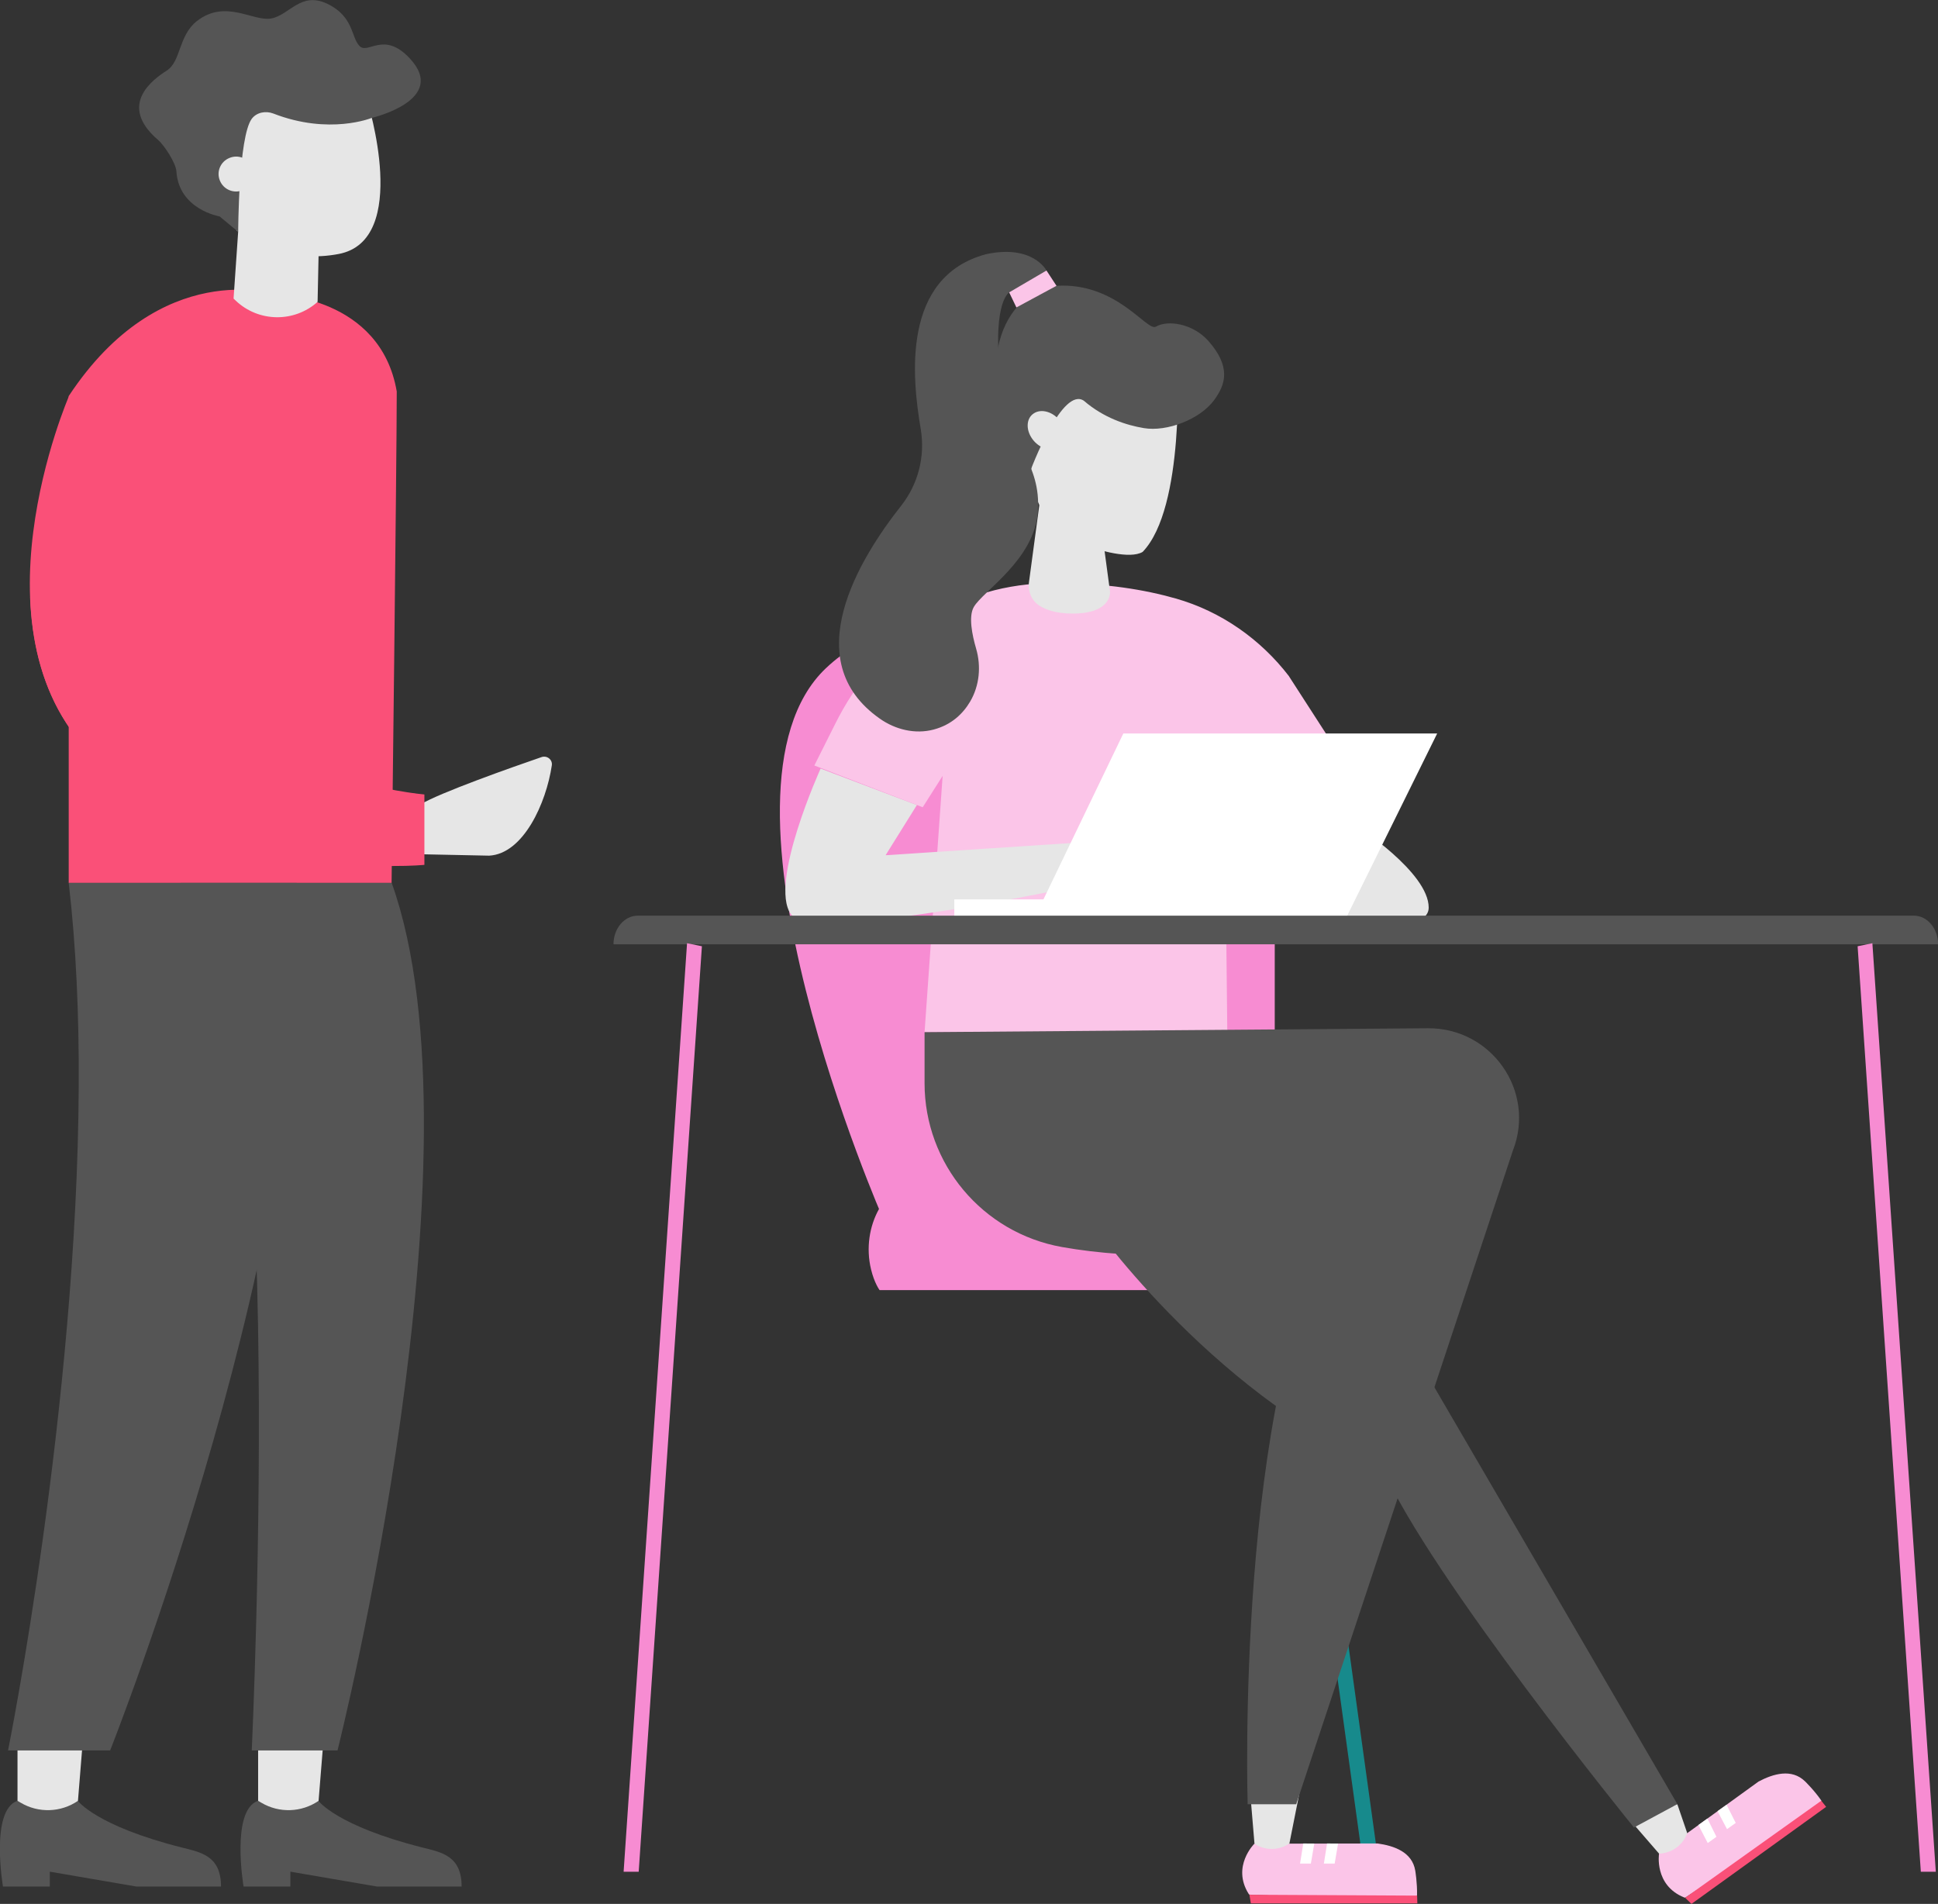 <?xml version="1.0" encoding="UTF-8"?> <svg xmlns="http://www.w3.org/2000/svg" width="170" height="167" viewBox="0 0 170 167" fill="none"><rect x="0" y="0" width="170" height="167" fill="#333333" stroke="none"/><g clip-path="url(#clip0_1714_960)"><path d="M34.359 77.441H6.027C6.027 77.441 6.027 56.935 6.027 34.742C14.122 22.481 24.207 25.827 24.207 25.827C24.207 25.827 33.374 25.99 34.803 34.34C34.803 40.379 34.349 77.451 34.349 77.451L34.359 77.441Z" fill="#FA5078"></path><path d="M20.904 20.151L20.488 26.191L20.691 26.383C22.691 28.271 25.811 28.31 27.859 26.479L27.955 21.934L20.913 20.151H20.904Z" fill="#E6E6E6"></path><path d="M18.672 7.535L19.184 17.515C20.188 17.477 20.768 18.541 20.584 19.471C20.691 19.701 20.749 19.95 20.749 20.209C22.487 21.445 25.636 23.056 29.703 22.279C36.069 21.072 32.224 8.868 32.224 8.868L18.662 7.545L18.672 7.535Z" fill="#E6E6E6"></path><path d="M15.475 15.032C15.427 14.303 14.422 12.751 13.862 12.271C10.259 9.175 13.486 6.922 14.625 6.193C15.891 5.388 15.64 3.116 17.282 1.841C19.784 -0.105 22.189 1.908 23.792 1.62C25.396 1.323 26.391 -0.786 28.719 0.336C31.047 1.457 30.786 3.269 31.539 4.036C32.283 4.803 33.655 2.684 35.925 5.1C39.383 8.772 32.602 10.344 32.602 10.344C32.602 10.344 28.893 11.868 23.985 9.961C23.309 9.702 22.517 9.846 22.083 10.421C20.914 12.012 20.894 20.334 20.894 20.334L19.262 18.982C19.262 18.982 15.697 18.387 15.475 15.042V15.032Z" fill="#555555"></path><path d="M19.291 15.847C19.609 16.633 20.517 17.007 21.3 16.681C22.092 16.364 22.469 15.463 22.14 14.687C21.821 13.901 20.913 13.527 20.131 13.853C19.339 14.169 18.962 15.07 19.291 15.847Z" fill="#E6E6E6"></path><path d="M27.935 157.96C27.935 157.96 29.529 160.155 37.054 162.053C38.715 162.475 40.493 162.763 40.493 165.476H33.065L25.472 164.172V165.476H21.367C21.367 165.476 20.227 158.813 22.622 157.96C24.844 157.96 27.926 157.96 27.926 157.96H27.935Z" fill="#555555"></path><path d="M28.332 153.176L27.946 157.96C26.448 158.985 24.488 159.052 22.923 158.123L22.643 157.96V153.176H28.342H28.332Z" fill="#E6E6E6"></path><path d="M6.83 157.96C6.83 157.96 8.424 160.155 15.948 162.053C17.61 162.475 19.387 162.763 19.387 165.476H11.959L4.367 164.172V165.476H0.261C0.261 165.476 -0.879 158.813 1.517 157.96C3.739 157.96 6.82 157.96 6.82 157.96H6.83Z" fill="#555555"></path><path d="M7.225 153.176L6.838 157.96C5.341 158.985 3.38 159.052 1.815 158.123L1.535 157.96V153.176H7.234H7.225Z" fill="#E6E6E6"></path><path d="M6.067 34.704C6.067 34.704 -3.187 55.909 8.617 66.742C20.431 77.575 36.466 75.735 36.466 75.735V69.628C36.466 69.628 21.967 68.41 17.321 58.795C12.674 49.179 19.175 40.858 19.175 40.858" fill="#FA5078"></path><path d="M35.519 74.901L42.909 75.054C45.913 74.891 47.913 70.443 48.405 67.136C48.483 66.637 47.99 66.244 47.507 66.407C44.995 67.27 38.543 69.542 36.872 70.568L35.51 74.901H35.519Z" fill="#E6E6E6"></path><path d="M34.359 77.441C42.811 101.121 29.607 153.54 29.607 153.54H22.082C22.082 153.54 25.637 79.196 15.832 77.441C30.805 77.441 27.945 77.441 34.359 77.441Z" fill="#555555"></path><path d="M15.677 52.382C15.774 54.395 16.247 56.562 17.329 58.795C21.975 68.411 37.228 69.686 37.228 69.686V75.86C37.228 75.86 20.439 77.585 8.626 66.752C4.347 62.822 2.84 57.53 2.646 52.382H15.687H15.677Z" fill="#FA5078"></path><path d="M26.033 77.441C28.332 106.47 9.66 153.54 9.66 153.54H0.705C0.705 153.54 6.781 123.438 6.907 95.196C6.936 89.08 6.684 83.059 6.028 77.441C12.2 77.441 20.42 77.441 26.023 77.441H26.033Z" fill="#555555"></path><path d="M119.567 163.424L112.312 110.918L113.636 110.736L120.929 163.424H119.567Z" fill="#178A8C"></path><path d="M77.508 106.997C77.508 106.997 61.02 69.484 72.437 58.622C79.209 52.18 91.824 53.11 100.952 54.941C107.26 56.207 111.82 61.681 111.82 68.075V106.537L77.508 107.006V106.997Z" fill="#F78CD2"></path><path d="M113.076 59.322C110.574 56.063 107.107 53.628 103.137 52.497C100.441 51.73 96.983 51.145 92.665 51.145C92.318 51.145 91.97 51.145 91.642 51.164C83.489 51.413 76.843 56.274 73.24 63.541L71.434 67.145L80.939 70.807L82.687 68.056L81.103 90.527H107.657L107.387 64.662L116.621 64.825L113.076 59.332V59.322Z" fill="#FBC5E8"></path><path d="M96.867 48.144L97.369 51.883C97.369 51.883 97.582 53.819 94.094 53.819C92.674 53.819 91.757 53.494 91.168 53.12C90.491 52.679 90.153 51.873 90.26 51.078L91.341 43.025L96.867 48.135V48.144Z" fill="#E6E6E6"></path><path d="M71.984 67.414C71.984 67.414 67.425 77.441 69.376 80.183C71.328 82.934 97.37 77.115 97.37 77.115V73.722L77.683 75.016L80.427 70.615L71.984 67.414Z" fill="#E6E6E6"></path><path d="M118.977 72.427C118.977 72.427 125.324 76.511 125.324 79.608C125.324 82.704 113.703 80.355 113.703 80.355L118.977 72.427Z" fill="#E6E6E6"></path><path d="M98.538 64.336H126.068L117.925 80.826H90.598L98.538 64.336Z" fill="white"></path><path d="M97.747 48.537C98.732 48.71 99.669 48.739 100.229 48.413C103.977 44.53 103.272 31.847 103.272 31.847L92.656 31.569L90.656 39.564C90.125 41.692 90.637 43.955 92.057 45.642C93.641 47.118 95.612 48.163 97.747 48.537Z" fill="#E6E6E6"></path><path d="M105.994 29.901C104.613 28.357 102.42 28.051 101.387 28.655C100.614 29.105 97.957 24.743 92.674 25.069C89.042 25.29 84.202 30.879 90.153 41.942C90.549 40.705 93.244 33.898 95.079 35.154C96.818 36.65 98.779 37.292 100.334 37.551C102.372 37.896 105.251 36.775 106.477 35.126C107.521 33.736 108.004 32.173 105.994 29.901Z" fill="#555555"></path><path d="M90.704 36.247C91.38 35.816 92.423 36.142 93.022 36.966C93.621 37.791 93.563 38.807 92.877 39.229C92.201 39.66 91.158 39.334 90.559 38.51C89.96 37.685 90.018 36.669 90.704 36.247Z" fill="#E6E6E6"></path><path d="M91.795 23.727C91.795 23.727 90.598 21.407 86.483 22.299C79.074 24.302 80.001 33.122 80.764 37.618C81.17 40.015 80.552 42.45 79.045 44.367C75.374 49.007 69.907 57.932 77.171 63.032C78.542 64.001 80.281 64.423 81.904 63.991C83.488 63.569 84.483 62.582 85.101 61.537C85.922 60.137 86.077 58.441 85.623 56.887C85.275 55.699 84.947 54.069 85.42 53.245C86.212 51.845 90.752 49.103 91.042 44.866C91.341 40.628 88.627 38.989 87.96 34.522C86.792 26.651 88.521 25.654 88.521 25.654L91.795 23.737V23.727Z" fill="#555555"></path><path d="M89.159 26.967L92.675 25.069L91.796 23.727L88.522 25.644L89.159 26.967Z" fill="#FBC5E8"></path><path d="M77.151 113.161H113.433C113.433 110.755 112.119 108.665 110.235 108.09C103.628 106.086 90.24 101.935 80.802 103.287C77.673 103.737 75.499 107.582 76.407 111.34C76.697 112.548 77.151 113.152 77.151 113.152V113.161Z" fill="#F78CD2"></path><path d="M145.531 162.581L154.264 156.263C155.539 155.592 157.162 155.093 158.35 156.263C158.35 156.263 159.151 157.04 159.77 157.941C159.808 158.641 147.821 166.454 147.821 166.454L147.734 166.434C145.077 165.361 145.531 162.581 145.531 162.581Z" fill="#FBC5E8"></path><path d="M159.762 157.95L147.822 166.463L148.373 167L160.187 158.487L159.762 157.95Z" fill="#FA5078"></path><path d="M148.98 160.078L149.773 159.513L150.565 161.114L149.802 161.66L148.98 160.078Z" fill="white"></path><path d="M150.662 158.861L151.454 158.305L152.256 159.896L151.493 160.443L150.662 158.861Z" fill="white"></path><path d="M142.035 158.554L145.532 162.59C146.575 162.552 147.512 161.929 147.928 160.97L148.005 160.797L147.135 158.257L142.035 158.554Z" fill="#E6E6E6"></path><path d="M95.438 106.795C95.438 106.795 105.831 121.894 121.287 128.787C125.334 138.163 143.33 160.299 143.33 160.299L147.136 158.247L114.448 102.165L95.438 106.795Z" fill="#555555"></path><path d="M110.043 161.718L120.843 161.699C122.272 161.9 123.876 162.437 124.146 164.086C124.146 164.086 124.33 165.179 124.301 166.262C123.915 166.856 109.589 166.185 109.589 166.185L109.531 166.118C108.015 163.702 110.034 161.718 110.034 161.718H110.043Z" fill="#FBC5E8"></path><path d="M124.309 166.272L109.598 166.195L109.723 166.952H124.329L124.309 166.272Z" fill="#FA5078"></path><path d="M114.321 161.699L115.287 161.708L114.988 163.463H114.041L114.321 161.699Z" fill="white"></path><path d="M116.409 161.699L117.375 161.708L117.076 163.463H116.129L116.409 161.699Z" fill="white"></path><path d="M109.598 156.416L110.042 161.718C110.911 162.303 112.032 162.331 112.94 161.804L113.104 161.708L114.051 156.944L109.607 156.407L109.598 156.416Z" fill="#E6E6E6"></path><path d="M81.102 90.527V95.014C81.102 102.07 86.173 108.147 93.166 109.384C99.474 110.496 107.83 110.582 117.267 107.131C108.332 122.441 109.443 158.257 109.443 158.257H113.703L132.713 100.91C134.732 95.723 130.849 90.153 125.246 90.192L81.102 90.537V90.527Z" fill="#555555"></path><path d="M104.344 78.889H83.711V80.825H104.344V78.889Z" fill="white"></path><path d="M111.144 71.335C111.144 71.929 110.661 72.408 110.062 72.408C109.463 72.408 108.98 71.929 108.98 71.335C108.98 70.74 109.463 70.261 110.062 70.261C110.661 70.261 111.144 70.74 111.144 71.335Z" fill="white"></path><path d="M53.824 82.829H170.01C170.01 81.449 169.064 80.317 167.885 80.317H55.94C54.771 80.317 53.815 81.439 53.815 82.829H53.824Z" fill="#555555"></path><path d="M168.494 164.181L162.949 83.001L164.244 82.733L169.808 164.181H168.494Z" fill="#F78CD2"></path><path d="M54.703 164.181L60.267 82.733L61.571 83.001L56.026 164.181H54.703Z" fill="#F78CD2"></path></g><defs><clipPath id="clip0_1714_960"><rect width="170" height="167" fill="white"></rect></clipPath></defs></svg> 